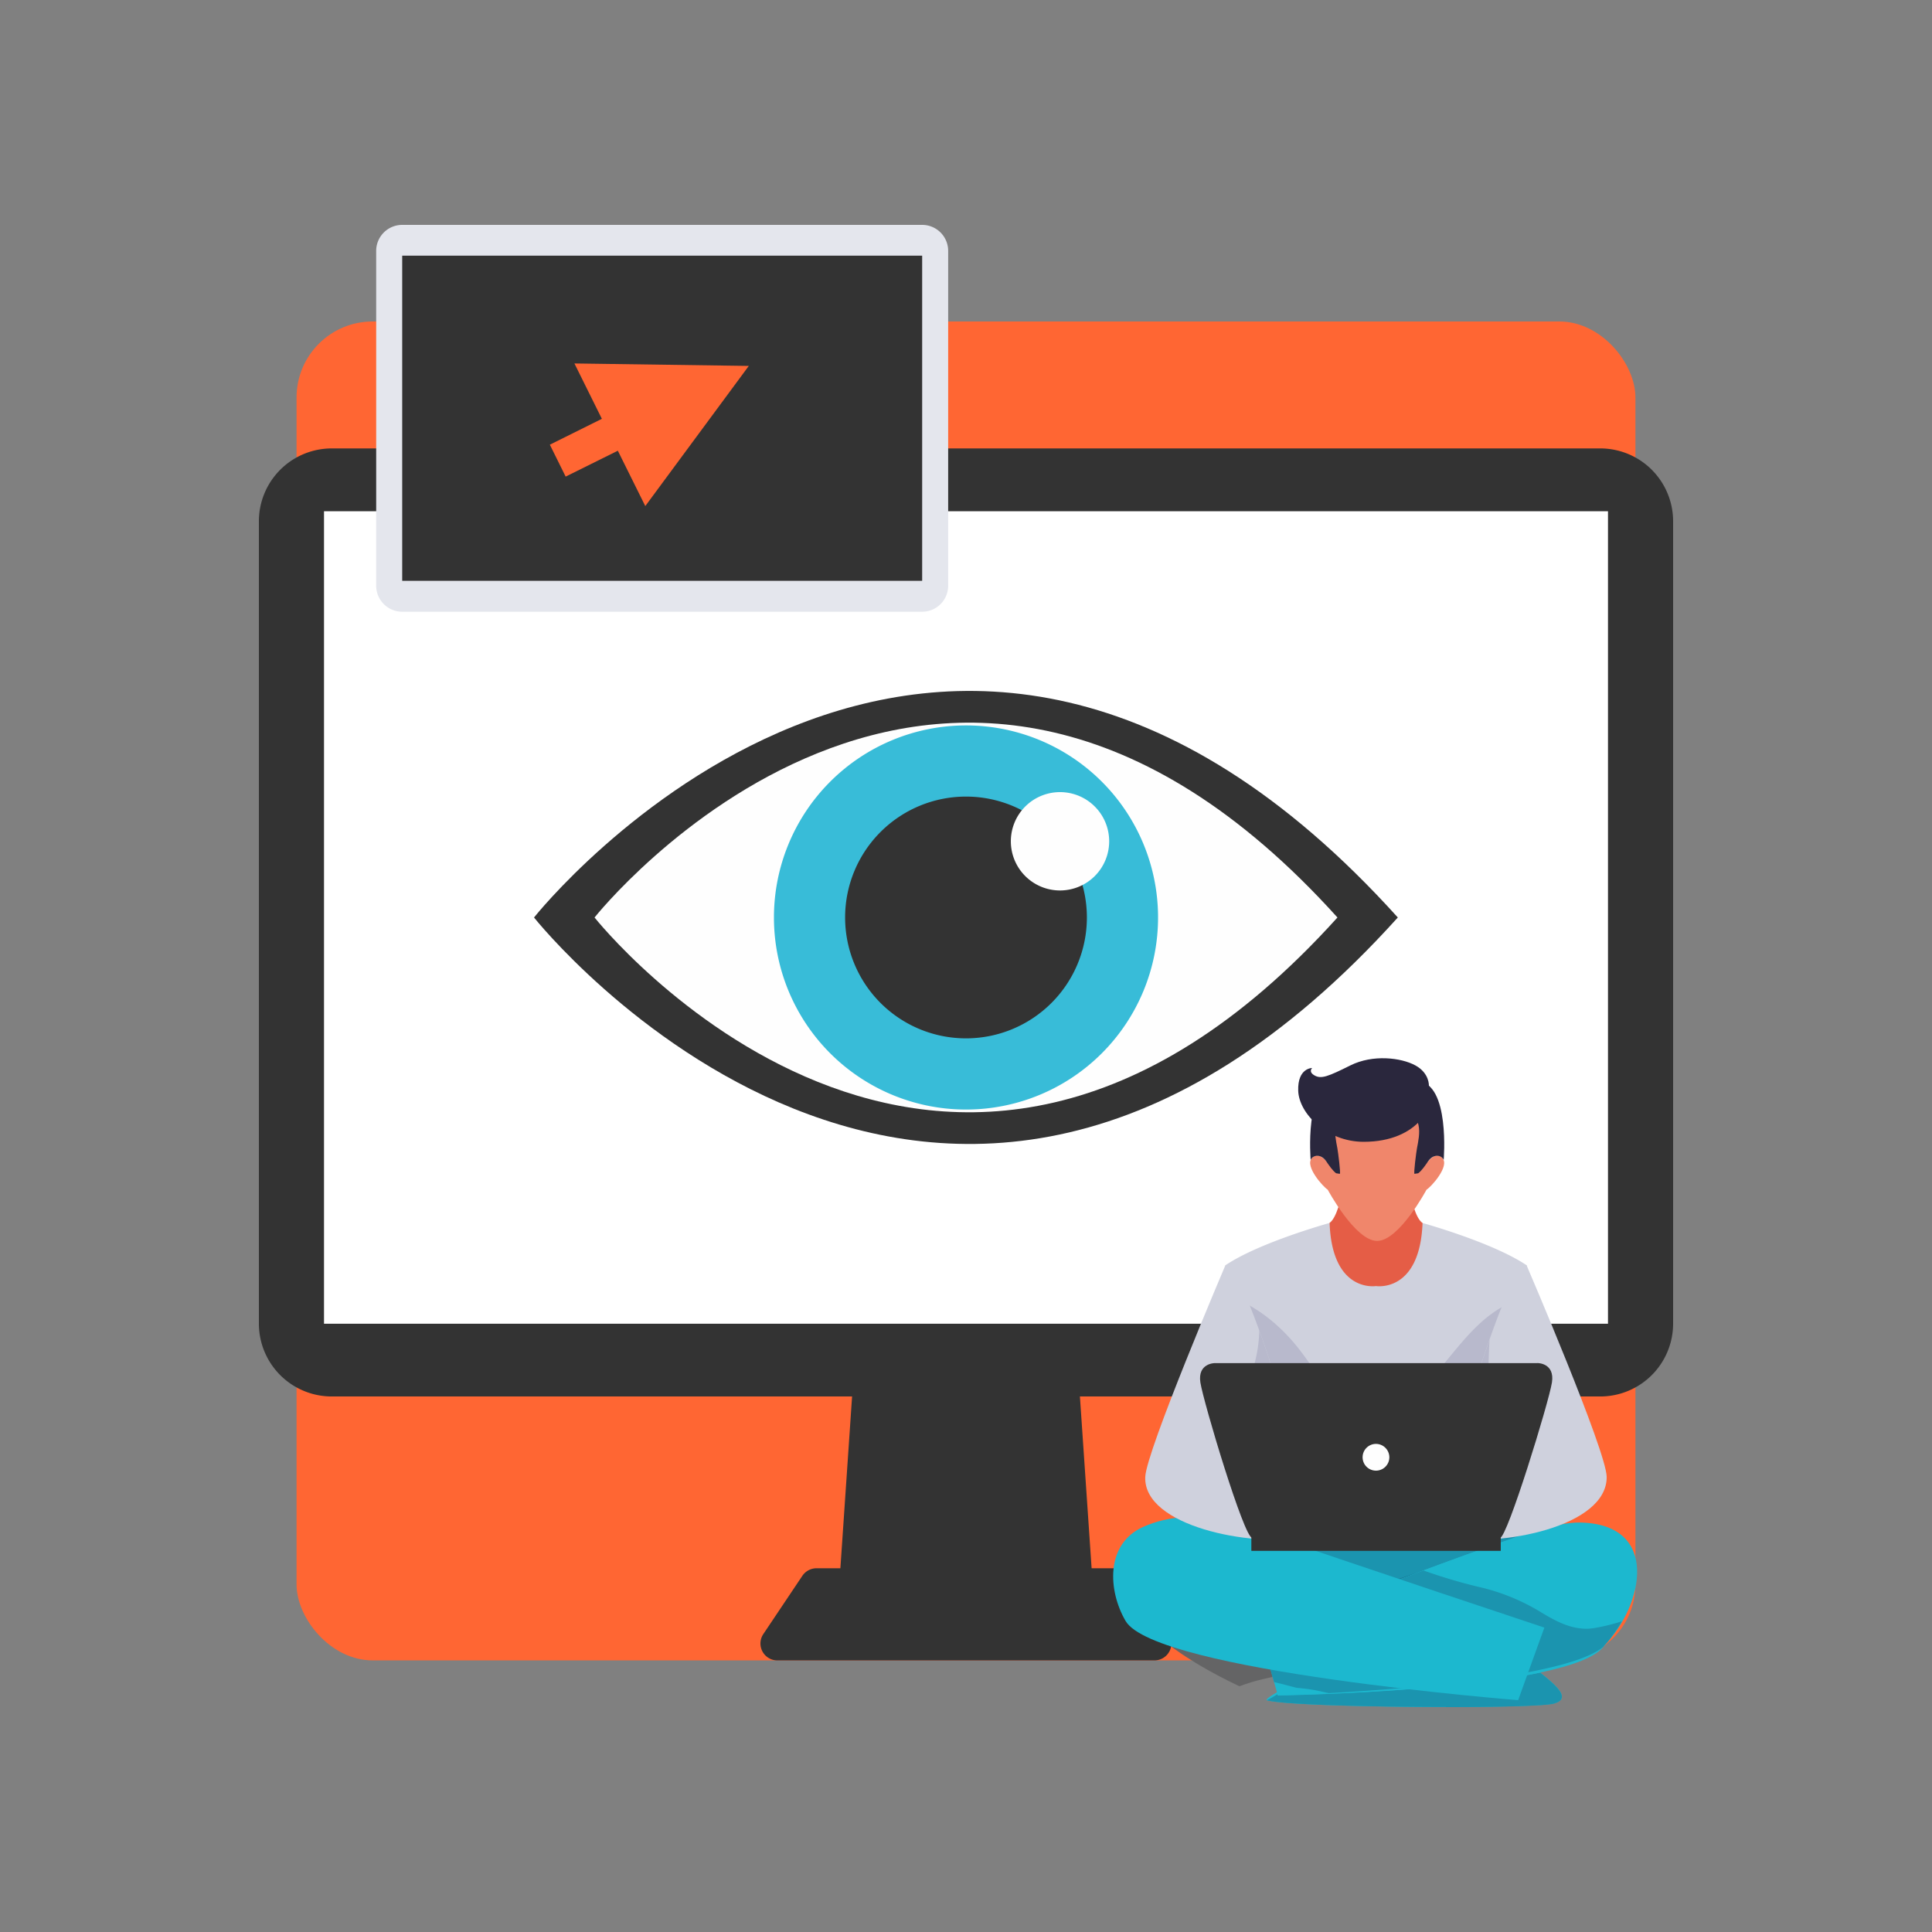 <?xml version="1.0" encoding="UTF-8"?> <svg xmlns="http://www.w3.org/2000/svg" id="Слой_1" data-name="Слой 1" width="1000" height="1000" viewBox="0 0 1000 1000"><rect x="0" y="0" width="1000" height="1000" fill="#808080" stroke="none"/> <title>Глаз дизайн</title> <g> <rect x="153.49" y="166.4" width="693.01" height="693.01" rx="39.36" fill="#f63"></rect> <polygon points="567.04 841.41 432.96 841.41 443.97 679.8 556.03 679.8 567.04 841.41" fill="#333"></polygon> <path d="M584.6,815.59a8.76,8.76,0,0,0-7.29-3.87H422.62a8.92,8.92,0,0,0-7.29,3.87L395.09,845.8a8.75,8.75,0,0,0,7.29,13.62H597.55a8.77,8.77,0,0,0,7.29-13.62Z" fill="#333"></path> <path d="M828.28,722.81H171.72A37.72,37.72,0,0,1,134,685.08V269.83a37.72,37.72,0,0,1,37.72-37.73H828.28A37.72,37.72,0,0,1,866,269.83V685.08A37.72,37.72,0,0,1,828.28,722.81Z" fill="#333"></path> <polygon points="167.71 685.16 832.29 685.16 832.29 264.62 167.71 264.62 167.71 685.16" fill="#fff"></polygon> <path d="M745.46,810C668.23,795.72,578.2,778.76,578,808.67c-.23,28.27,34,50.15,63.54,64.14,16-6.1,34.08-7.29,51.19-9.9,19.94-3.12,39.66-2,59.52-1,10.2.53,20.39,1.12,30.73,1,31.55-13,48.22-35.72,48.22-35.72S804.91,821,745.46,810Z" fill="#646465"></path> <path d="M680.43,863.66c2.46,1.26-27.08,15.17-24.7,16.37,12.65,3.94,137.06,4.68,148.44,1.71,19.72-5.06-36.53-29.54-16.89-33.63,32.37-22.85,50.52-52.76,33-56.48-19.72-4.24-50.59,6.18-70.54,8.26-15.17,1.56-24,2.61-38.46-2.45l-48.59-5.36c-49.85,9.89-60,27.83-60.57,27.6,0,7.15,36.39,21.73,68.9,39a35.66,35.66,0,0,1,9.45,4.91Z" fill="#1cb8cf"></path> <path d="M748.37,883.52c-39.07,0-85.2-1.19-92.64-3.49a61.44,61.44,0,0,0,5.51-3.13l.15.67s86-1.26,135.79-11.83c5.8,4.69,11.23,9.23,11.23,12.5,0,1.56-1.26,2.75-4.24,3.57-4.69,1.19-28.57,1.79-55.88,1.79Zm-104-38.24c-23.06-11.24-42.34-20.46-42.34-25.6h0c.67,0,11.09-17.78,60.57-27.6l48.59,5.36a59.61,59.61,0,0,0,20.9,3.72c5.29,0,10.79-.6,17.56-1.27,13.4-1.41,31.7-6.55,48.29-8.48-2.23.59-4.54,1.34-6.84,2.08-16.74,5.66-35.87,12.5-54.39,19.42h0c-40.26,13.1-76.94,29.09-83.41,32-2.6.14-5.66.29-9,.44Z" fill="#1b94af"></path> <path d="M652.31,845.28l9.08,32.22s153-2.24,169-25.75c20.54-21.2,28.87-62.87-12.5-63.69-6.25-.15-16.3,1.86-26.71,5.36-56.1,18.9-138.84,51.78-138.84,51.78Z" fill="#1cb8cf"></path> <path d="M653.35,844.83c6.55-2.9,43.15-18.9,83.41-32h0c-39.36,14.58-76.34,29.16-83.34,32h-.07Z" fill="#187694"></path> <path d="M688,876.38c-1-.15-1.94-.37-2.9-.6a86.69,86.69,0,0,0-13.92-2.15c-3.87-1-7.81-2.09-11.75-3l-7.15-25.3h0l1.19-.45c7-2.75,44-17.33,83.34-32a281.74,281.74,0,0,0,27.53,8.26A107.71,107.71,0,0,1,796,833.52c7.82,4.76,15.78,9.53,25.38,9.53,4.31,0,14.58-2.61,18-3.87-1.26,2.82-4.68,7.14-6.62,9.89-.74.9-1.56,1.79-2.38,2.61a4.88,4.88,0,0,1-.52.67c-18.23,15.4-100.23,21.65-141.89,24Z" fill="#1b94af"></path> <path d="M799.41,842.3,785.79,880s-187.87-14.81-203.2-41c-9.15-15.7-10.49-40,9.23-48.73,12.12-5.36,29.24-8.11,53.57.3,60.56,20.83,153.94,51.86,153.94,51.86Z" fill="#1cb8cf"></path> <path d="M725.52,592.45H698.89s-3.8,36.23-10.79,40.55c0,0-8.56,42.78,24.1,42.78,39.51,0,24.11-42.78,24.11-42.78C729.39,628.68,725.52,592.45,725.52,592.45Z" fill="#e55d46"></path> <path d="M746.8,599.52c-3.72-4.24-8.11,2.23-8.11,2.23s6.1-24,0-34.45-25.82-5-25.82-5-19.71-5.5-25.81,5,0,34.45,0,34.45-4.47-6.47-8.12-2.23,6.11,15,8.26,16.22c0,0,14.22,26.56,25.6,26.56s25.59-26.56,25.59-26.56c2.24-1.27,12-12,8.26-16.22Z" fill="#f0866b"></path> <path d="M708,571.76s-15,2.61-16.59,10.64c-.82,3.87.08,8.11.82,12,.37,2,1.78,13,1.26,13.17l-1.93-.29c-2-1.57-3.57-4-5.06-6.11-2.83-4.16-6.92-3.42-8.11-.81,0,0-3.35-39.36,13.17-40.7S708,571.76,708,571.76Z" fill="#2a273d"></path> <path d="M717.64,571.76s15,2.61,16.59,10.64c.82,3.87-.08,8.11-.82,12-.37,2-1.79,13-1.27,13.17l1.94-.29c2-1.57,3.57-4,5.06-6.11,2.83-4.16,6.92-3.42,8.11-.81,0,0,3.35-39.36-13.17-40.7S717.64,571.76,717.64,571.76Z" fill="#2a273d"></path> <path d="M739.59,561.94s.37-6.47-7-10.49-22-5.8-33.63,0-15.1,7.14-18.53,5.21-1.26-3.87-1.26-3.87-7.59-.07-7.22,11.76S686.83,591,705.81,591c28.94,0,38.31-20.23,33.85-29Z" fill="#2a273d"></path> <path d="M736.31,633c-1.41,36.38-24.11,32.66-24.11,32.66s-22.69,3.72-24-32.66c0,0-36.23,10-53.87,21.87a347.32,347.32,0,0,1,8,67L663,802.12l49.25-9,49.26,9,20.69-80.21a347.32,347.32,0,0,1,8-67C772.47,643,736.24,633,736.24,633Z" fill="#cfd1dd"></path> <path d="M778.65,675.86c-22.55,12-33.48,39.58-55.29,53.12-22.61,14-38.61-14.28-49.62-28.94-9.53-12.65-21.51-22.92-36.24-28.8A351.58,351.58,0,0,1,642.34,722L663,802.2l49.26-6,49.25,6L782.22,722a346.36,346.36,0,0,1,4.69-49.93c-2.83,1.27-5.66,2.53-8.26,3.87Z" fill="#b8b9cc"></path> <path d="M634.3,654.8s-41.07,96.36-41.52,109.67c-1,25.75,55.29,36.09,81,31.4l10.41-1.93S646.13,654.13,634.3,654.8Z" fill="#cfd1dd"></path> <path d="M790.11,654.8s41.44,96.36,41.51,109.67c.15,26-55.28,36.09-81,31.4l-10.42-1.93S778.35,654.13,790.11,654.8Z" fill="#cfd1dd"></path> <path d="M651.79,688.65a70.45,70.45,0,0,1-1.71,14.14c-4,17.49-10.2,35.72-3.65,53.5,5,13.47,12.87,27.08,20.24,40a35.65,35.65,0,0,0,7.07-.38l10.41-1.93S666.67,729.88,651.79,688.65Z" fill="#b8b9cc"></path> <path d="M765.63,795.35a62.91,62.91,0,0,0,5-25.82c-.59-17.85-.67-35.71-.37-53.64.15-7.74.3-15.18.74-22.55-14.5,41.15-30.65,100.52-30.65,100.52l10.42,1.94c4.31.82,9.37.52,14.88-.52Z" fill="#b8b9cc"></path> <polygon points="647.7 802.72 776.79 802.72 776.79 795.05 647.7 795.05 647.7 802.72" fill="#333"></polygon> <path d="M795.76,705.54h-167s-9,0-7.44,10.05S643.9,796,648.14,796H776.42c3.72,0,25.29-70.31,26.86-80.43s-7.44-10.05-7.44-10.05Z" fill="#333"></path> <path d="M719.12,754.28a6.92,6.92,0,1,1-6.92-6.92A6.95,6.95,0,0,1,719.12,754.28Z" fill="#fefefe"></path> <path d="M276.41,474.89s209.16,263.77,447.1,0C485.49,211.05,276.41,474.89,276.41,474.89Z" fill="#333"></path> <path d="M307.74,474.89s179.83,226.86,384.52,0C487.57,248,307.74,474.89,307.74,474.89Z" fill="#fefefe"></path> <path d="M599.41,474.89A99.41,99.41,0,1,1,500,375.48,99.39,99.39,0,0,1,599.41,474.89Z" fill="#38bcd8"></path> <path d="M562.57,474.89A62.57,62.57,0,1,1,500,412.31,62.57,62.57,0,0,1,562.57,474.89Z" fill="#333"></path> <path d="M574.11,435.45A25.45,25.45,0,1,1,548.66,410,25.44,25.44,0,0,1,574.11,435.45Z" fill="#fefefe"></path> <path d="M477.31,316.63H208.18a13.47,13.47,0,0,1-13.47-13.47V129.87a13.47,13.47,0,0,1,13.47-13.47H477.31a13.46,13.46,0,0,1,13.46,13.47V303.16A13.46,13.46,0,0,1,477.31,316.63Z" fill="#e4e6ed"></path> <polygon points="208.18 300.63 477.31 300.63 477.31 132.33 208.18 132.33 208.18 300.63" fill="#333"></polygon> <polygon points="297.32 188.13 311.53 216.78 284.6 230.17 292.78 246.69 319.79 233.29 334 261.94 387.57 189.4 297.32 188.13" fill="#f63"></polygon> </g> </svg> 